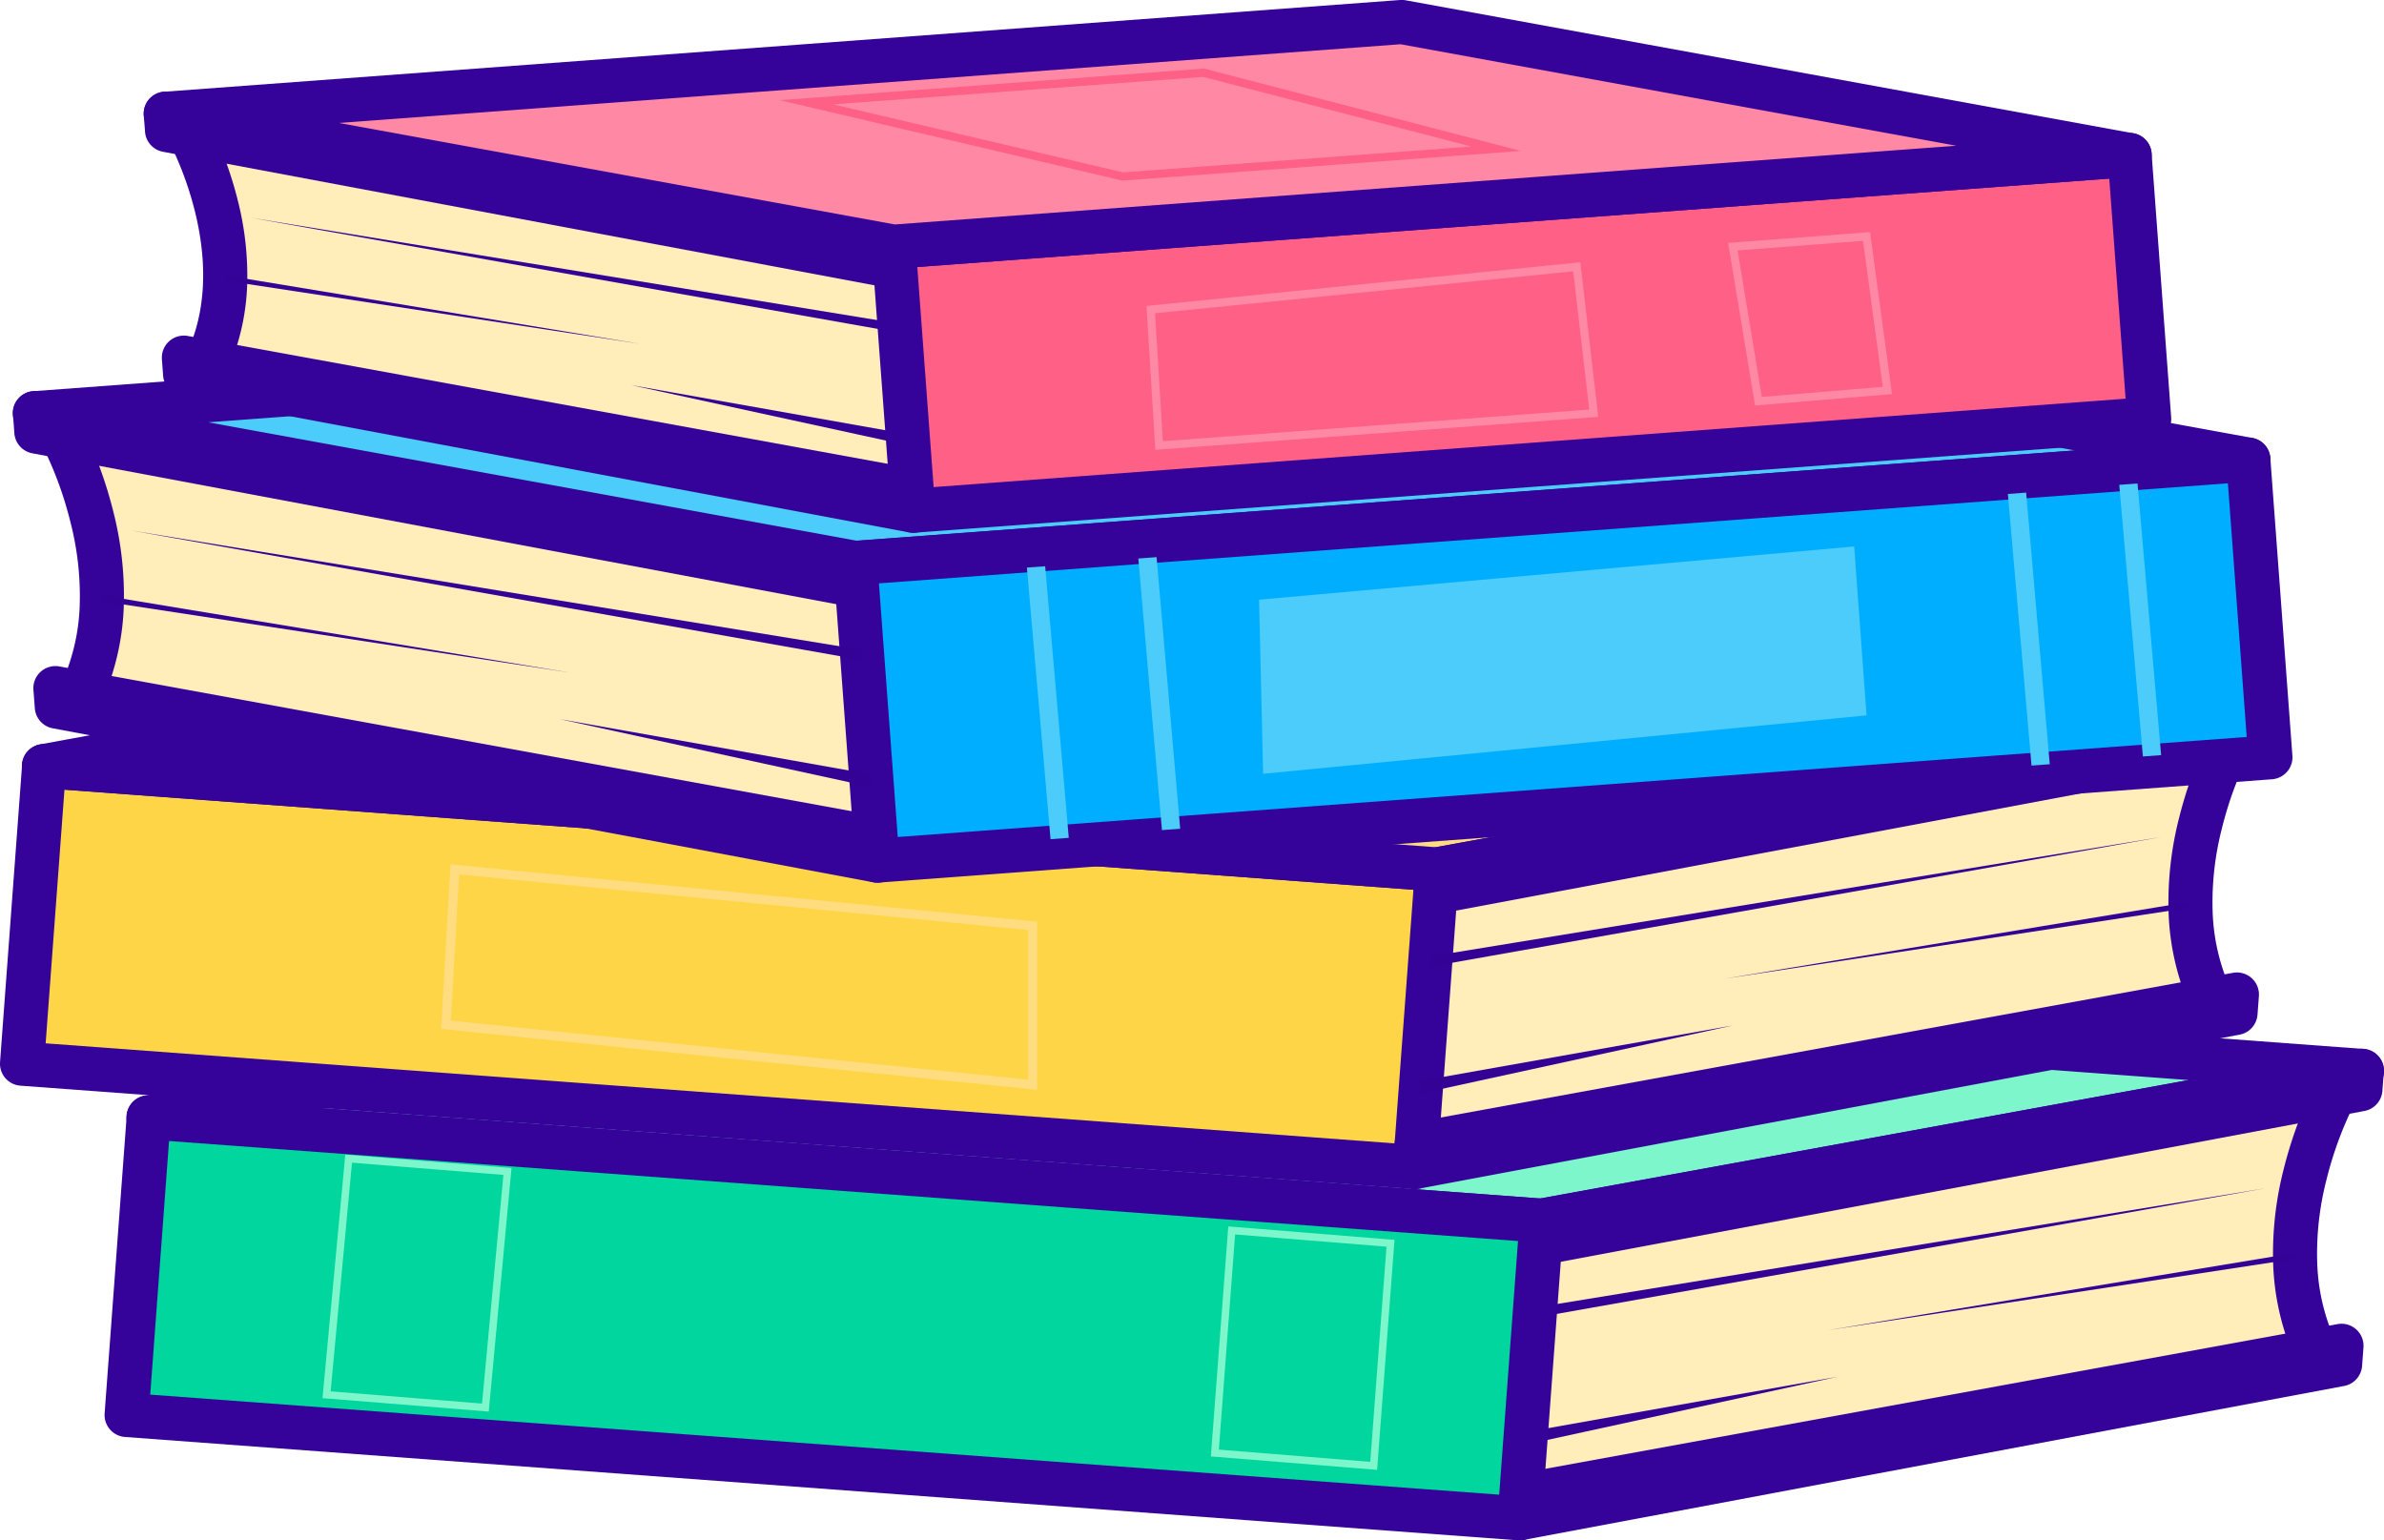 <svg xmlns="http://www.w3.org/2000/svg" xmlns:xlink="http://www.w3.org/1999/xlink" id="Grupo_300" data-name="Grupo 300" width="83" height="53.63" viewBox="0 0 83 53.63"><defs><clipPath id="clip-path"><rect id="Rect&#xE1;ngulo_105" data-name="Rect&#xE1;ngulo 105" width="83" height="53.63" fill="none"></rect></clipPath></defs><g id="Grupo_57" data-name="Grupo 57" clip-path="url(#clip-path)"><path id="Trazado_132" data-name="Trazado 132" d="M165.809,98.434s-2.944,5.137-.706,9.513l-28.223,5.294.715-9.636Z" transform="translate(-84.362 -60.667)" fill="#ffedba"></path><path id="Trazado_133" data-name="Trazado 133" d="M164.577,96.434a.767.767,0,0,1,.666,1.148h0a12.834,12.834,0,0,0-1.124,2.96,10.29,10.29,0,0,0-.315,2.836,7.1,7.1,0,0,0,.75,2.987.767.767,0,0,1-.542,1.1l-28.223,5.294a.767.767,0,0,1-.907-.811l.715-9.636a.767.767,0,0,1,.627-.7l28.214-5.171A.767.767,0,0,1,164.577,96.434Zm-1.792,9.7a8.891,8.891,0,0,1-.515-2.728,11.864,11.864,0,0,1,.37-3.277,14.929,14.929,0,0,1,.617-1.908l-26.172,4.8-.6,8.05Z" transform="translate(-83.13 -59.434)" fill="#35029a"></path><rect id="Rect&#xE1;ngulo_95" data-name="Rect&#xE1;ngulo 95" width="10.391" height="48.629" transform="translate(4.408 49.265) rotate(-85.758)" fill="#828d24"></rect><path id="Trazado_134" data-name="Trazado 134" d="M61.987,96.612l-48.5-3.6L42.052,87.8l48.5,3.6Z" transform="translate(-8.315 -54.112)" fill="#7df6cb"></path><path id="Trazado_135" data-name="Trazado 135" d="M60.754,96.147l-.057,0-48.5-3.6a.767.767,0,0,1-.081-1.52l28.561-5.217a.767.767,0,0,1,.195-.01l48.5,3.6a.767.767,0,0,1,.081,1.52L60.892,96.134A.767.767,0,0,1,60.754,96.147ZM18.292,91.46l42.421,3.146,22.569-4.122L40.861,87.338Z" transform="translate(-7.082 -52.879)" fill="#35029a"></path><path id="Trazado_136" data-name="Trazado 136" d="M139.794,102.391l28.561-5.217-.048.642-28.572,5.362Z" transform="translate(-86.122 -59.89)" fill="#00b77c"></path><path id="Trazado_137" data-name="Trazado 137" d="M138.5,102.713a.767.767,0,0,1-.765-.824l.058-.788a.767.767,0,0,1,.627-.7l28.561-5.217a.767.767,0,0,1,.9.812l-.048.642a.767.767,0,0,1-.624.7L138.644,102.7A.767.767,0,0,1,138.5,102.713Z" transform="translate(-84.889 -58.658)" fill="#35029a"></path><path id="Trazado_138" data-name="Trazado 138" d="M137.943,127.345l28.561-5.217-.048.642-28.572,5.362Z" transform="translate(-84.981 -75.27)" fill="#00b77c"></path><path id="Trazado_139" data-name="Trazado 139" d="M136.652,127.667a.767.767,0,0,1-.765-.824l.058-.788a.767.767,0,0,1,.627-.7l28.561-5.217a.767.767,0,0,1,.9.812l-.048.642a.767.767,0,0,1-.624.7l-28.572,5.362A.767.767,0,0,1,136.652,127.667Z" transform="translate(-83.748 -74.037)" fill="#35029a"></path><path id="Trazado_140" data-name="Trazado 140" d="M91.384,96.963l-.024,0L75.748,95.8l12.43-3.229.026,0,16.62,1.233ZM77.69,95.628l13.669,1.014,11.372-2.669L88.207,92.9Z" transform="translate(-46.685 -57.055)" fill="#ffd548"></path><path id="Trazado_141" data-name="Trazado 141" d="M139.268,111.973l25.436-4.156-25.471,4.516Z" transform="translate(-85.812 -66.449)" fill="#350296"></path><path id="Trazado_142" data-name="Trazado 142" d="M138.427,126.859l10.845-1.926L138.4,127.3Z" transform="translate(-85.301 -76.998)" fill="#350296"></path><path id="Trazado_143" data-name="Trazado 143" d="M182.128,113.7l-16.264,2.688,16.264-2.483Z" transform="translate(-102.225 -70.076)" fill="#350296"></path><rect id="Rect&#xE1;ngulo_96" data-name="Rect&#xE1;ngulo 96" width="10.391" height="48.629" transform="translate(4.408 49.265) rotate(-85.758)" fill="#00d69d"></rect><path id="Rect&#xE1;ngulo_97" data-name="Rect&#xE1;ngulo 97" d="M.767,0H11.158a.767.767,0,0,1,.767.767V49.4a.767.767,0,0,1-.767.767H.767A.767.767,0,0,1,0,49.4V.767A.767.767,0,0,1,.767,0Zm9.623,1.535H1.535V48.629h8.856Z" transform="translate(3.586 49.974) rotate(-85.758)" fill="#35029a"></path><path id="Trazado_144" data-name="Trazado 144" d="M115.664,119.769l-5.788-.468.606-8.008,5.788.468Zm-5.51-.705,5.271.426.566-7.491-5.271-.426Z" transform="translate(-67.719 -68.593)" fill="#7df6cb"></path><path id="Trazado_145" data-name="Trazado 145" d="M35.053,113.724l-5.788-.468.793-8.478,5.788.467Zm-5.505-.705,5.271.426.744-7.961-5.271-.426Z" transform="translate(-18.037 -64.577)" fill="#7df6cb"></path><path id="Trazado_146" data-name="Trazado 146" d="M156.32,66.556s-2.944,5.137-.706,9.513l-28.223,5.294.715-9.636Z" transform="translate(-78.514 -41.02)" fill="#ffedba"></path><path id="Trazado_147" data-name="Trazado 147" d="M155.088,64.556a.767.767,0,0,1,.666,1.148h0a12.834,12.834,0,0,0-1.124,2.96,10.29,10.29,0,0,0-.315,2.836,7.1,7.1,0,0,0,.75,2.987.767.767,0,0,1-.542,1.1L126.3,80.884a.767.767,0,0,1-.907-.811l.715-9.636a.767.767,0,0,1,.627-.7l28.214-5.171A.767.767,0,0,1,155.088,64.556Zm-1.792,9.7a8.891,8.891,0,0,1-.515-2.728,11.864,11.864,0,0,1,.37-3.277,14.928,14.928,0,0,1,.617-1.908l-26.172,4.8-.6,8.05Z" transform="translate(-77.282 -39.787)" fill="#35029a"></path><rect id="Rect&#xE1;ngulo_98" data-name="Rect&#xE1;ngulo 98" width="10.391" height="48.629" transform="translate(0.767 37.035) rotate(-85.758)" fill="#ffd548"></rect><path id="Rect&#xE1;ngulo_99" data-name="Rect&#xE1;ngulo 99" d="M.767,0H11.158a.767.767,0,0,1,.767.767V49.4a.767.767,0,0,1-.767.767H.767A.767.767,0,0,1,0,49.4V.767A.767.767,0,0,1,.767,0Zm9.623,1.535H1.535V48.629h8.856Z" transform="translate(-0.055 37.743) rotate(-85.758)" fill="#35029a"></path><path id="Trazado_148" data-name="Trazado 148" d="M52.5,64.735,4,61.138l28.561-5.217,48.5,3.6Z" transform="translate(-2.467 -34.465)" fill="#ffdc7f"></path><path id="Trazado_149" data-name="Trazado 149" d="M51.266,64.269l-.057,0-48.5-3.6a.767.767,0,0,1-.081-1.52l28.561-5.217a.768.768,0,0,1,.195-.01l48.5,3.6a.767.767,0,0,1,.081,1.52L51.4,64.257A.767.767,0,0,1,51.266,64.269ZM8.8,59.583l42.421,3.146,22.569-4.122L31.372,55.461Z" transform="translate(-1.234 -33.232)" fill="#35029a"></path><path id="Trazado_150" data-name="Trazado 150" d="M130.305,70.513,158.866,65.3l-.048.642L130.247,71.3Z" transform="translate(-80.274 -40.244)" fill="#ff802d"></path><path id="Trazado_151" data-name="Trazado 151" d="M129.014,70.836a.767.767,0,0,1-.765-.824l.058-.788a.767.767,0,0,1,.627-.7L157.5,63.309a.767.767,0,0,1,.9.812l-.048.642a.767.767,0,0,1-.624.7l-28.572,5.362A.767.767,0,0,1,129.014,70.836Z" transform="translate(-79.041 -39.011)" fill="#35029a"></path><path id="Trazado_152" data-name="Trazado 152" d="M128.454,95.467l28.561-5.217-.048.642L128.4,96.255Z" transform="translate(-79.133 -55.623)" fill="#ff802d"></path><path id="Trazado_153" data-name="Trazado 153" d="M127.163,95.79a.767.767,0,0,1-.765-.824l.058-.788a.767.767,0,0,1,.627-.7l28.561-5.217a.767.767,0,0,1,.9.812l-.048.642a.767.767,0,0,1-.624.7L127.3,95.777A.768.768,0,0,1,127.163,95.79Z" transform="translate(-77.9 -54.391)" fill="#35029a"></path><path id="Trazado_154" data-name="Trazado 154" d="M81.9,65.086l-.024,0L66.259,63.926,78.69,60.7l.026,0,16.62,1.233ZM68.2,63.751,81.87,64.765,93.242,62.1,78.719,61.019Z" transform="translate(-40.837 -37.409)" fill="#ff863e"></path><path id="Trazado_155" data-name="Trazado 155" d="M129.78,80.1l25.436-4.156-25.471,4.516Z" transform="translate(-79.964 -46.803)" fill="#350296"></path><path id="Trazado_156" data-name="Trazado 156" d="M128.938,94.981l10.845-1.926-10.869,2.369Z" transform="translate(-79.453 -57.352)" fill="#350296"></path><path id="Trazado_157" data-name="Trazado 157" d="M172.639,81.824l-16.264,2.688,16.264-2.483Z" transform="translate(-96.377 -50.43)" fill="#350296"></path><path id="Trazado_158" data-name="Trazado 158" d="M60.783,86.286,40.032,84.165l.326-5.728.165.016,20.26,1.98ZM40.367,83.879l20.1,2.054V80.721L40.657,78.786Z" transform="translate(-24.673 -48.342)" fill="#ffdc7f"></path><path id="Trazado_159" data-name="Trazado 159" d="M5.222,38.753s2.944,5.137.706,9.513L34.15,53.56l-.715-9.636Z" transform="translate(-3.218 -23.884)" fill="#ffedba"></path><path id="Trazado_160" data-name="Trazado 160" d="M3.988,36.753a.769.769,0,0,1,.139.013l28.214,5.171a.767.767,0,0,1,.627.7l.715,9.636a.767.767,0,0,1-.907.811L4.553,47.787a.767.767,0,0,1-.542-1.1,7.1,7.1,0,0,0,.75-2.987,10.29,10.29,0,0,0-.315-2.836A12.834,12.834,0,0,0,3.322,37.9a.767.767,0,0,1,.666-1.148Zm27.493,6.586-26.172-4.8a14.929,14.929,0,0,1,.617,1.908,11.864,11.864,0,0,1,.37,3.277,8.891,8.891,0,0,1-.515,2.728l26.3,4.933Z" transform="translate(-1.985 -22.652)" fill="#35029a"></path><path id="Trazado_161" data-name="Trazado 161" d="M31.734,42.71,3.173,37.493l.048.642L31.792,43.5Z" transform="translate(-1.956 -23.108)" fill="#0083cc"></path><path id="Trazado_162" data-name="Trazado 162" d="M30.56,43.032a.767.767,0,0,1-.142-.013L1.847,37.657a.767.767,0,0,1-.624-.7l-.048-.642a.767.767,0,0,1,.9-.812l28.561,5.217a.767.767,0,0,1,.627.7l.058.788a.767.767,0,0,1-.765.824Z" transform="translate(-0.723 -21.875)" fill="#35029a"></path><path id="Trazado_163" data-name="Trazado 163" d="M33.585,67.664,5.024,62.448l.048.642,28.572,5.362Z" transform="translate(-3.097 -38.488)" fill="#0083cc"></path><path id="Trazado_164" data-name="Trazado 164" d="M32.411,67.987a.767.767,0,0,1-.142-.013L3.7,62.612a.767.767,0,0,1-.624-.7l-.048-.642a.767.767,0,0,1,.9-.812L32.49,65.677a.767.767,0,0,1,.627.7l.058.788a.767.767,0,0,1-.765.824Z" transform="translate(-1.864 -37.255)" fill="#35029a"></path><path id="Trazado_165" data-name="Trazado 165" d="M31.734,36.931l48.5-3.6L51.669,28.117l-48.5,3.6Z" transform="translate(-1.956 -17.329)" fill="#4cccfa"></path><path id="Trazado_166" data-name="Trazado 166" d="M30.5,36.466a.767.767,0,0,1-.138-.012L1.8,31.237a.767.767,0,0,1,.081-1.52l48.5-3.6a.767.767,0,0,1,.195.01l28.561,5.217a.767.767,0,0,1-.081,1.52l-48.5,3.6ZM7.974,30.8l22.569,4.122L72.964,31.78,50.4,27.657Z" transform="translate(-0.723 -16.097)" fill="#35029a"></path><rect id="Rect&#xE1;ngulo_100" data-name="Rect&#xE1;ngulo 100" width="48.629" height="10.391" transform="translate(29.778 19.602) rotate(-4.242)" fill="#00aeff"></rect><path id="Rect&#xE1;ngulo_101" data-name="Rect&#xE1;ngulo 101" d="M.767,0H49.4a.767.767,0,0,1,.767.767V11.158a.767.767,0,0,1-.767.767H.767A.767.767,0,0,1,0,11.158V.767A.767.767,0,0,1,.767,0ZM48.629,1.535H1.535v8.856H48.629Z" transform="translate(28.956 18.893) rotate(-4.242)" fill="#35029a"></path><path id="Trazado_167" data-name="Trazado 167" d="M79.409,37.284,65.968,34.13,82.614,32.9l.025.007,12.405,3.223Zm-11.347-2.99,11.372,2.669L93.1,35.949,82.585,33.217Z" transform="translate(-40.657 -20.274)" fill="#aa8ae8"></path><path id="Trazado_168" data-name="Trazado 168" d="M37.316,52.292,11.88,48.136l25.471,4.516Z" transform="translate(-7.322 -29.667)" fill="#350296"></path><path id="Trazado_169" data-name="Trazado 169" d="M61.614,67.178,50.769,65.252l10.869,2.369Z" transform="translate(-31.29 -40.216)" fill="#350296"></path><path id="Trazado_170" data-name="Trazado 170" d="M9.247,54.02l16.264,2.688L9.247,54.225Z" transform="translate(-5.699 -33.294)" fill="#350296"></path><path id="Trazado_171" data-name="Trazado 171" d="M114.25,51.444l20.719-1.854.431,5.881-21.009,2.034Z" transform="translate(-70.415 -30.564)" fill="#4cccfa"></path><path id="Trazado_172" data-name="Trazado 172" d="M183.018,54.205l-.823-9.457.636-.047.822,9.457Z" transform="translate(-112.29 -27.55)" fill="#4cccfa"></path><path id="Trazado_173" data-name="Trazado 173" d="M193.128,53.379l-.823-9.457.636-.047.822,9.457Z" transform="translate(-118.522 -27.041)" fill="#4cccfa"></path><path id="Trazado_174" data-name="Trazado 174" d="M94.006,60.887l-.823-9.457.636-.047.822,9.457Z" transform="translate(-57.431 -31.669)" fill="#4cccfa"></path><path id="Trazado_175" data-name="Trazado 175" d="M104.116,60.062l-.823-9.457.636-.047.822,9.457Z" transform="translate(-63.662 -31.16)" fill="#4cccfa"></path><path id="Trazado_176" data-name="Trazado 176" d="M16.861,11.437s2.612,4.558.626,8.441l25.042,4.7-.634-8.55Z" transform="translate(-10.392 -7.049)" fill="#ffedba"></path><path id="Trazado_177" data-name="Trazado 177" d="M15.628,9.437a.767.767,0,0,1,.138.013L40.8,14.038a.767.767,0,0,1,.627.7l.634,8.55a.767.767,0,0,1-.907.811L16.113,19.4a.767.767,0,0,1-.542-1.1c1.776-3.472-.585-7.668-.609-7.709a.767.767,0,0,1,.666-1.149Zm24.312,6-23-4.216a13.287,13.287,0,0,1,.494,1.559,10.614,10.614,0,0,1,.331,2.932,8.006,8.006,0,0,1-.428,2.351L40.457,22.4Z" transform="translate(-9.159 -5.816)" fill="#35029a"></path><rect id="Rect&#xE1;ngulo_102" data-name="Rect&#xE1;ngulo 102" width="43.148" height="9.219" transform="translate(31.114 8.588) rotate(-4.242)" fill="#368eb6"></rect><path id="Trazado_178" data-name="Trazado 178" d="M40.385,9.82l43.03-3.192L58.073,2,15.043,5.192Z" transform="translate(-9.272 -1.233)" fill="#95d0ef"></path><path id="Trazado_179" data-name="Trazado 179" d="M40.385,14.948,15.043,10.319l.042.57,25.351,4.757Z" transform="translate(-9.272 -6.36)" fill="#f73d63"></path><path id="Trazado_180" data-name="Trazado 180" d="M39.2,15.181a.767.767,0,0,1-.142-.013L13.712,10.411a.767.767,0,0,1-.624-.7l-.042-.57a.767.767,0,0,1,.9-.812L39.29,12.96a.767.767,0,0,1,.627.7l.052.7a.767.767,0,0,1-.765.824Z" transform="translate(-8.039 -5.127)" fill="#35029a"></path><path id="Trazado_181" data-name="Trazado 181" d="M42.027,37.089,16.686,32.46l.042.57,25.351,4.757Z" transform="translate(-10.284 -20.006)" fill="#107087"></path><path id="Trazado_182" data-name="Trazado 182" d="M42.027,37.089,16.686,32.46l.042.57,25.351,4.757Z" transform="translate(-10.284 -20.006)" fill="#f73d63"></path><path id="Trazado_183" data-name="Trazado 183" d="M40.847,37.323a.767.767,0,0,1-.142-.013L15.354,32.552a.767.767,0,0,1-.624-.7l-.042-.57a.767.767,0,0,1,.9-.812L40.933,35.1a.767.767,0,0,1,.627.7l.052.7a.767.767,0,0,1-.765.824Z" transform="translate(-9.051 -18.773)" fill="#35029a"></path><path id="Trazado_184" data-name="Trazado 184" d="M45.338,23.45l-22.57-3.688,22.6,4.007Z" transform="translate(-14.033 -12.18)" fill="#350296"></path><path id="Trazado_185" data-name="Trazado 185" d="M66.9,36.658l-9.623-1.709,9.644,2.1Z" transform="translate(-35.299 -21.54)" fill="#350296"></path><path id="Trazado_186" data-name="Trazado 186" d="M20.432,24.983l14.431,2.385-14.431-2.2Z" transform="translate(-12.593 -15.398)" fill="#350296"></path><rect id="Rect&#xE1;ngulo_103" data-name="Rect&#xE1;ngulo 103" width="43.148" height="9.219" transform="translate(31.114 8.588) rotate(-4.242)" fill="#ff6086"></rect><path id="Rect&#xE1;ngulo_104" data-name="Rect&#xE1;ngulo 104" d="M.767,0H43.915a.767.767,0,0,1,.767.767V9.987a.767.767,0,0,1-.767.767H.767A.767.767,0,0,1,0,9.987V.767A.767.767,0,0,1,.767,0ZM43.148,1.535H1.535V9.219H43.148Z" transform="translate(30.292 7.879) rotate(-4.242)" fill="#35029a"></path><path id="Trazado_187" data-name="Trazado 187" d="M104.338,30.332l-.307-5.011L119.137,23.8l.623,5.383Zm-.008-4.757.272,4.454,14.843-1.1-.557-4.814Z" transform="translate(-64.116 -14.669)" fill="#ff88a4"></path><path id="Trazado_188" data-name="Trazado 188" d="M157.751,27.1l-.938-5.661,4.941-.378.764,5.642Zm-.609-5.4.844,5.1,4.211-.351-.688-5.082Z" transform="translate(-96.647 -12.981)" fill="#ff88a4"></path><path id="Trazado_189" data-name="Trazado 189" d="M40.385,9.82l43.03-3.192L58.073,2,15.043,5.192Z" transform="translate(-9.272 -1.233)" fill="#ff88a4"></path><path id="Trazado_190" data-name="Trazado 190" d="M39.153,9.355a.767.767,0,0,1-.138-.012L13.673,4.714a.767.767,0,0,1,.081-1.52L56.784,0a.768.768,0,0,1,.195.01L82.32,4.641a.767.767,0,0,1-.081,1.52L39.209,9.353ZM19.844,4.281l19.35,3.534L76.149,5.074,56.8,1.54Z" transform="translate(-8.039 0)" fill="#35029a"></path><path id="Trazado_191" data-name="Trazado 191" d="M82.686,10.133,70.76,7.333l14.771-1.1.023.006L96.56,9.1ZM72.618,7.479l10.09,2.368,12.128-.9L85.5,6.523Z" transform="translate(-43.611 -3.845)" fill="#ff6086"></path></g></svg>